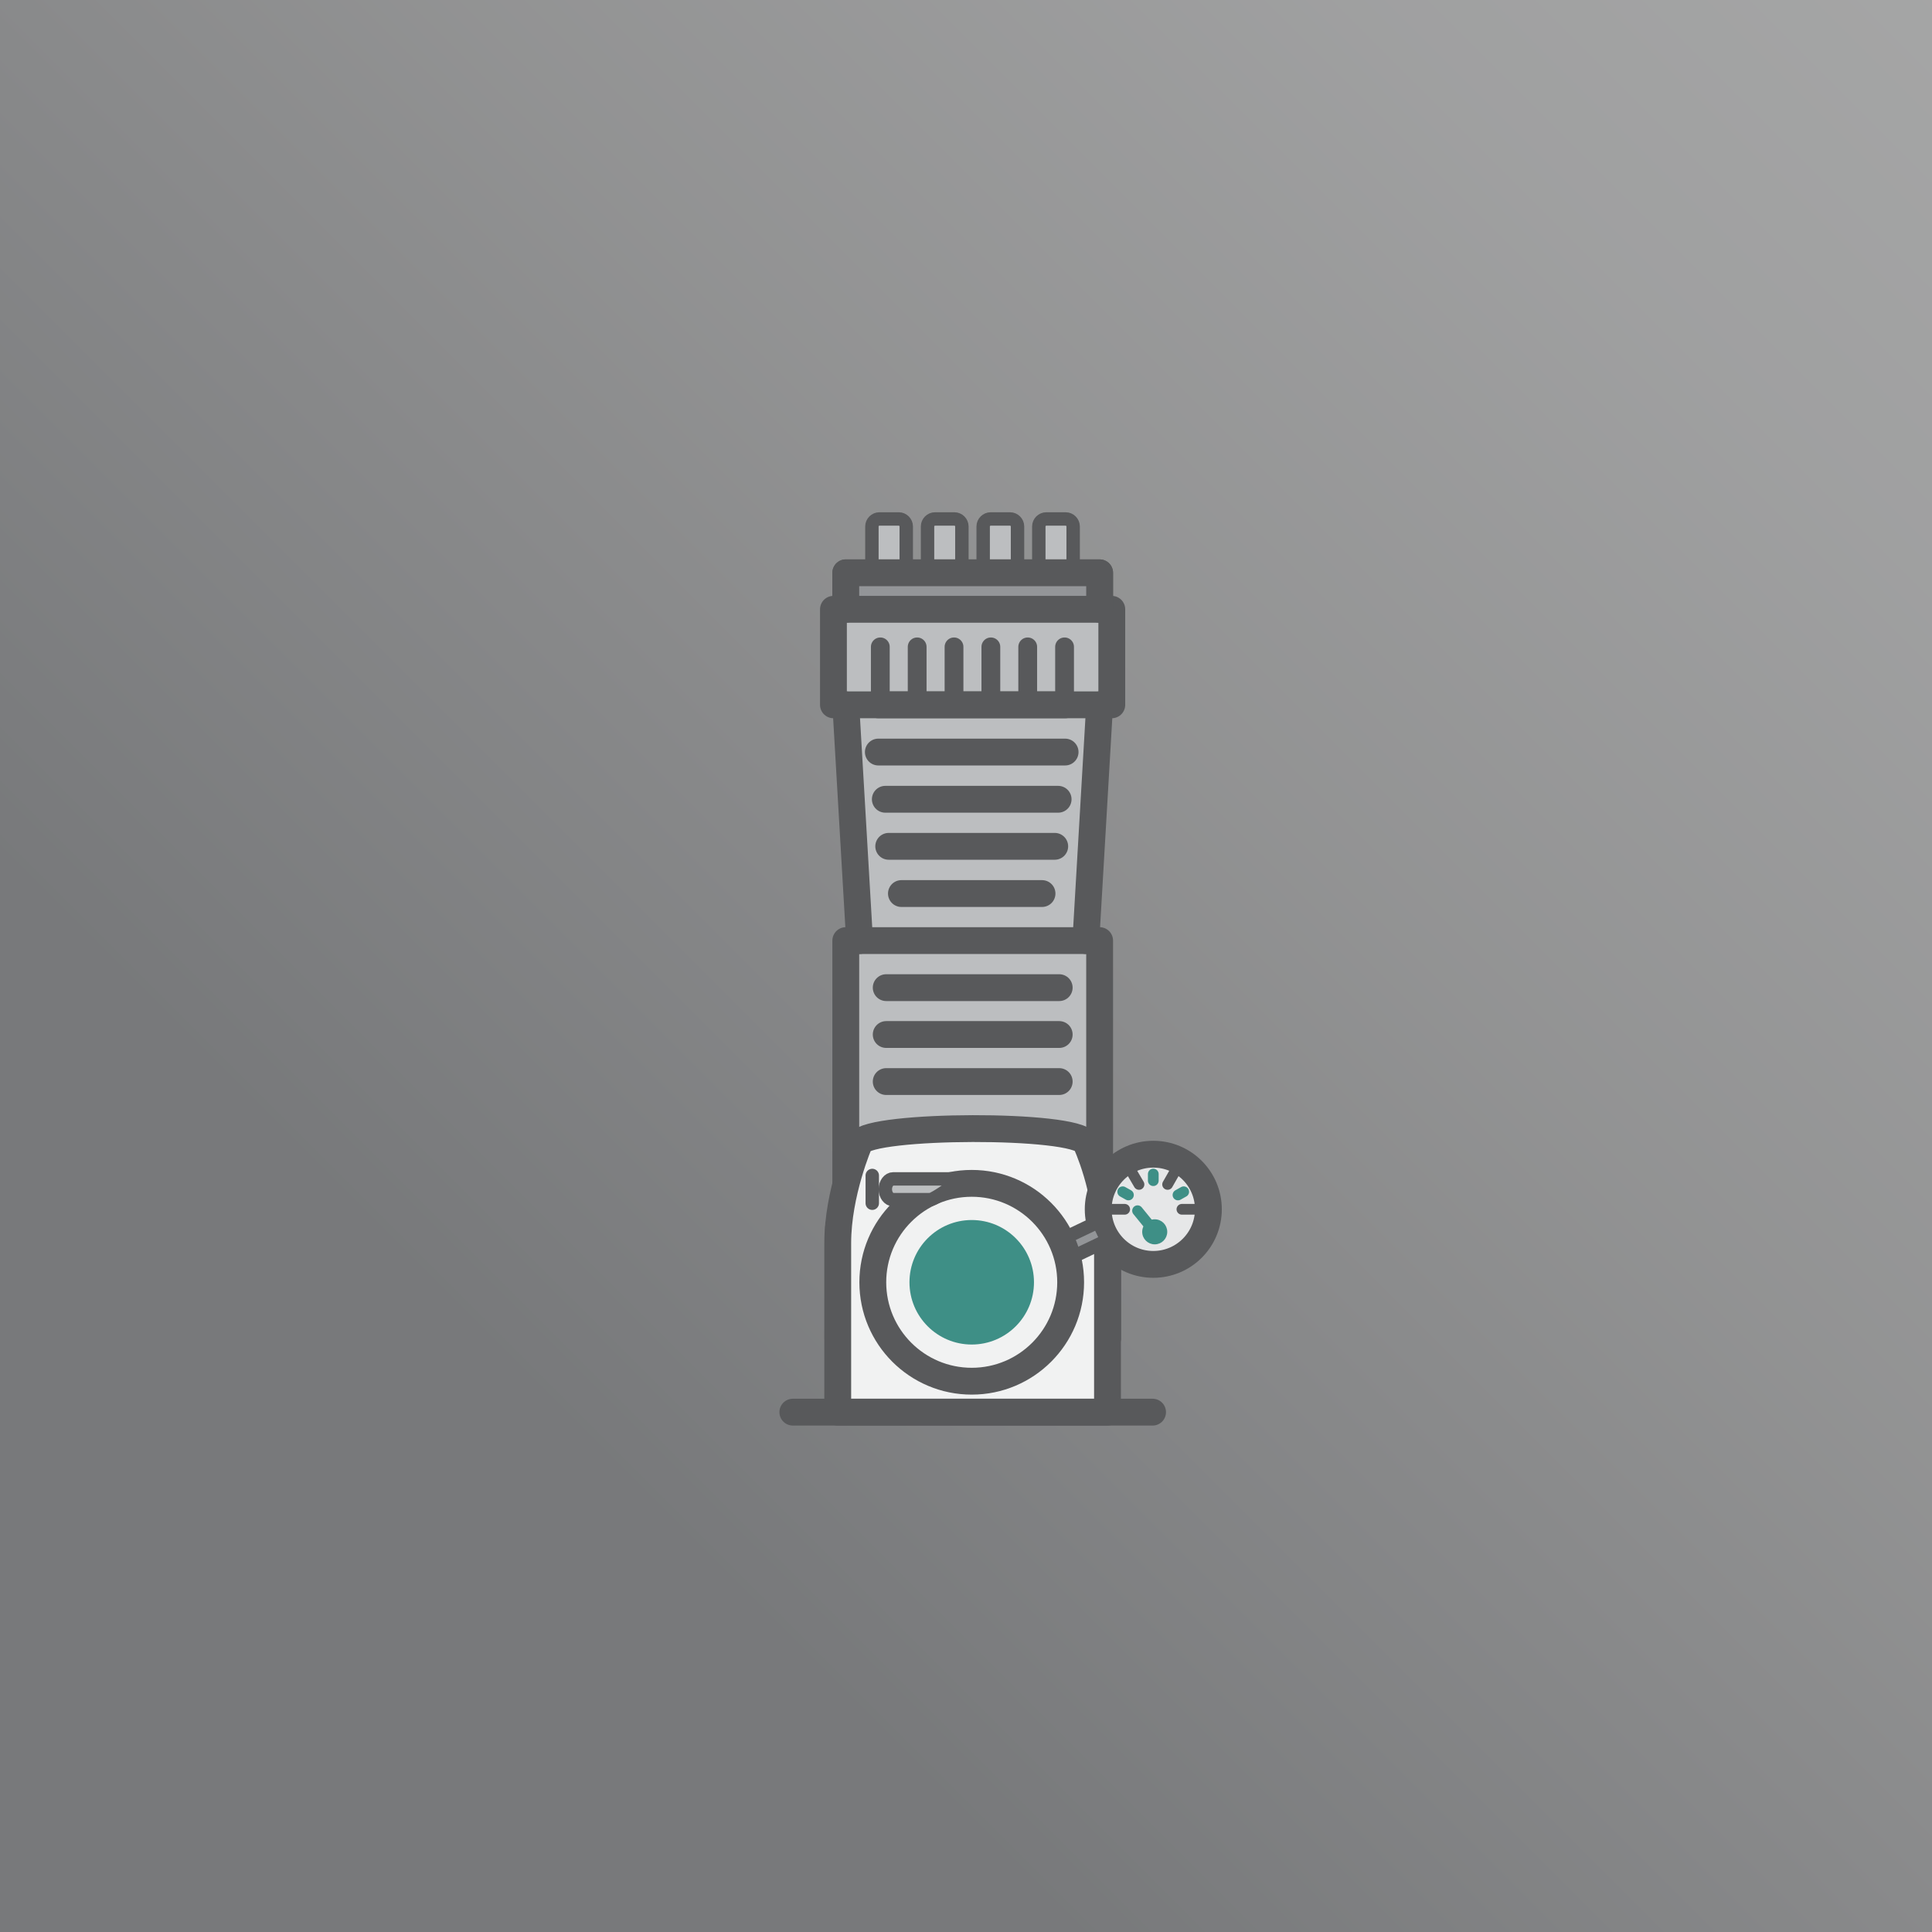 <?xml version="1.0" encoding="utf-8"?>
<!-- Generator: Adobe Illustrator 27.3.1, SVG Export Plug-In . SVG Version: 6.00 Build 0)  -->
<svg version="1.1" id="Layer_1" xmlns="http://www.w3.org/2000/svg" xmlns:xlink="http://www.w3.org/1999/xlink" x="0px" y="0px"
	 viewBox="0 0 1080 1080" style="enable-background:new 0 0 1080 1080;" xml:space="preserve">
<rect x="0" y="0" width="1080" height="1080" fill="#333333" stroke="none"/>
<style type="text/css">
	.st0{opacity:0.6;fill:url(#SVGID_1_);enable-background:new    ;}
	.st1{fill:#BCBEC0;stroke:#58595B;stroke-width:7.5;stroke-linecap:round;stroke-linejoin:round;}
	.st2{fill:#BCBEC0;stroke:#58595B;stroke-width:15;stroke-linecap:round;stroke-linejoin:round;}
	.st3{fill:#F1F2F2;stroke:#58595B;stroke-width:15;stroke-linecap:round;stroke-linejoin:round;}
	.st4{fill:none;stroke:#58595B;stroke-width:15;stroke-linecap:round;stroke-linejoin:round;}
	.st5{fill:none;stroke:#58595B;stroke-width:10.5;stroke-linecap:round;stroke-linejoin:round;}
	.st6{fill:#939598;stroke:#58595B;stroke-width:15;stroke-linecap:round;stroke-linejoin:round;}
	.st7{fill:#E6E7E8;stroke:#58595B;stroke-width:15;stroke-linecap:round;stroke-linejoin:round;}
	.st8{fill:none;stroke:#58595B;stroke-width:6;stroke-linecap:round;stroke-linejoin:round;}
	.st9{fill:none;stroke:#3E8F86;stroke-width:6;stroke-linecap:round;stroke-linejoin:round;}
	.st10{fill:#939598;stroke:#58595B;stroke-width:7.499;stroke-linecap:round;stroke-linejoin:round;stroke-miterlimit:4;}
	.st11{fill:#3E8F86;stroke:#3E8F86;stroke-miterlimit:10;}
	.st12{fill:#3E8F86;stroke:#3E8F86;stroke-width:6;stroke-linecap:round;stroke-linejoin:round;}
	.st13{fill:#3E8F86;}
	.st14{fill:none;stroke:#58595B;stroke-width:7.5;stroke-linecap:round;stroke-linejoin:round;}
	.st15{display:none;opacity:0.6;}
	.st16{display:inline;fill:none;stroke:#ED1B54;stroke-width:0.5;stroke-miterlimit:10;}
</style>
<g id="Backgraound">
	
		<linearGradient id="SVGID_1_" gradientUnits="userSpaceOnUse" x1="0" y1="2" x2="1080" y2="1082" gradientTransform="matrix(1 0 0 -1 0 1082)">
		<stop  offset="0.28" style="stop-color:#A7A9AC"/>
		<stop  offset="0.33" style="stop-color:#ADAFB2"/>
		<stop  offset="0.62" style="stop-color:#D2D3D4"/>
		<stop  offset="0.85" style="stop-color:#E8E9EA"/>
		<stop  offset="1" style="stop-color:#F1F2F2"/>
	</linearGradient>
	<rect class="st0" width="1080" height="1080"/>
</g>
<g id="Icon">
	<path class="st1" d="M502.4,372.4h-10.8c-2.3,0-4.2-1.9-4.2-4.2v-73.9c0-2.3,1.9-4.2,4.2-4.2h10.8c2.3,0,4.2,1.9,4.2,4.2v73.9
		C506.7,370.5,504.8,372.4,502.4,372.4z"/>
	<path class="st1" d="M533.5,372.4h-10.8c-2.3,0-4.2-1.9-4.2-4.2v-73.9c0-2.3,1.9-4.2,4.2-4.2h10.8c2.3,0,4.2,1.9,4.2,4.2v73.9
		C537.8,370.5,535.9,372.4,533.5,372.4z"/>
	<path class="st1" d="M564.6,372.4h-10.8c-2.3,0-4.2-1.9-4.2-4.2v-73.9c0-2.3,1.9-4.2,4.2-4.2h10.8c2.3,0,4.2,1.9,4.2,4.2v73.9
		C568.9,370.5,567,372.4,564.6,372.4z"/>
	<path class="st1" d="M595.7,372.4h-10.8c-2.3,0-4.2-1.9-4.2-4.2v-73.9c0-2.3,1.9-4.2,4.2-4.2h10.8c2.3,0,4.2,1.9,4.2,4.2v73.9
		C600,370.5,598,372.4,595.7,372.4z"/>
	<polygon class="st2" points="619.2,748 468.4,748 468.7,686.4 472.8,666.8 472.8,525.8 480.5,525.8 472.8,394 465.9,394 
		465.9,340.6 472.8,340.6 472.8,320.2 614.7,320.2 614.7,340.6 621.5,340.6 621.5,394 614.7,394 607,525.8 614.7,525.8 614.7,666.8 
		619.2,675.1 	"/>
	<path class="st3" d="M607,638.8c-6-10.8-120.5-10.3-126.5,0c0,0-12.2,28.1-12.2,56.1v94.5h150.8v-94.5
		C619.2,664.7,607,638.8,607,638.8L607,638.8z"/>
	<line class="st4" x1="495.4" y1="604.6" x2="592.1" y2="604.6"/>
	<line class="st4" x1="443.2" y1="789.4" x2="644.3" y2="789.4"/>
	<line class="st4" x1="495.4" y1="578.3" x2="592.1" y2="578.3"/>
	<line class="st4" x1="495.4" y1="552.1" x2="592.1" y2="552.1"/>
	<line class="st4" x1="480.5" y1="525.8" x2="607" y2="525.8"/>
	<line class="st5" x1="492.1" y1="361.6" x2="492.1" y2="394"/>
	<line class="st5" x1="512.7" y1="361.6" x2="512.7" y2="394"/>
	<line class="st5" x1="533.3" y1="361.6" x2="533.3" y2="394"/>
	<line class="st5" x1="553.9" y1="361.6" x2="553.9" y2="394"/>
	<line class="st5" x1="574.5" y1="361.6" x2="574.5" y2="394"/>
	<line class="st5" x1="595.1" y1="361.6" x2="595.1" y2="394"/>
	<line class="st4" x1="503.9" y1="499.5" x2="582.5" y2="499.5"/>
	<line class="st4" x1="496.8" y1="473.1" x2="589.6" y2="473.1"/>
	<line class="st4" x1="494.9" y1="446.8" x2="591.5" y2="446.8"/>
	<line class="st4" x1="491" y1="420.4" x2="595.4" y2="420.4"/>
	<line class="st4" x1="491" y1="394" x2="595.4" y2="394"/>
	<rect x="472.8" y="320.2" class="st6" width="141.9" height="20.4"/>
	<line class="st4" x1="472.8" y1="394" x2="614.7" y2="394"/>
	<g>
		<g>
			<circle class="st7" cx="644.7" cy="676" r="30.8"/>
			<line class="st8" x1="656.3" y1="655.8" x2="652.7" y2="662.1"/>
			<line class="st9" x1="644.7" y1="656.3" x2="644.7" y2="660"/>
			<line class="st9" x1="627.6" y1="666.2" x2="630.8" y2="668"/>
			<line class="st9" x1="661.7" y1="666.2" x2="658.5" y2="668"/>
			<line class="st8" x1="633" y1="655.8" x2="636.7" y2="662.1"/>
			<line class="st8" x1="621.4" y1="676" x2="628.7" y2="676"/>
			<line class="st8" x1="668" y1="676" x2="660.7" y2="676"/>
		</g>
		
			<rect x="594.8" y="687.8" transform="matrix(0.902 -0.431 0.431 0.902 -239.639 328.829)" class="st10" width="22.9" height="11.5"/>
		<g>
			<circle class="st11" cx="645.5" cy="688.6" r="6.5"/>
			<line class="st12" x1="635.9" y1="676.8" x2="645.5" y2="688.6"/>
		</g>
	</g>
	<circle class="st3" cx="543.2" cy="716.8" r="55.3"/>
	<circle class="st13" cx="543.2" cy="716.8" r="34.8"/>
	<g>
		<path class="st1" d="M536.3,659h-37c-2.4,0-4.4,2.6-4.4,5.8l0,0c0,3.2,2,5.8,4.4,5.8H520C522.5,670.6,538.8,659,536.3,659z"/>
		<line class="st14" x1="487.6" y1="657.1" x2="487.6" y2="672.6"/>
	</g>
</g>
<g id="Guides" class="st15">
	<line class="st16" x1="-34.5" y1="200" x2="1100.4" y2="200"/>
	<line class="st16" x1="-34.5" y1="540" x2="1100.4" y2="540"/>
	<line class="st16" x1="-34.5" y1="880" x2="1100.4" y2="880"/>
	<line class="st16" x1="540" y1="1109.6" x2="540" y2="-25.3"/>
</g>
</svg>
